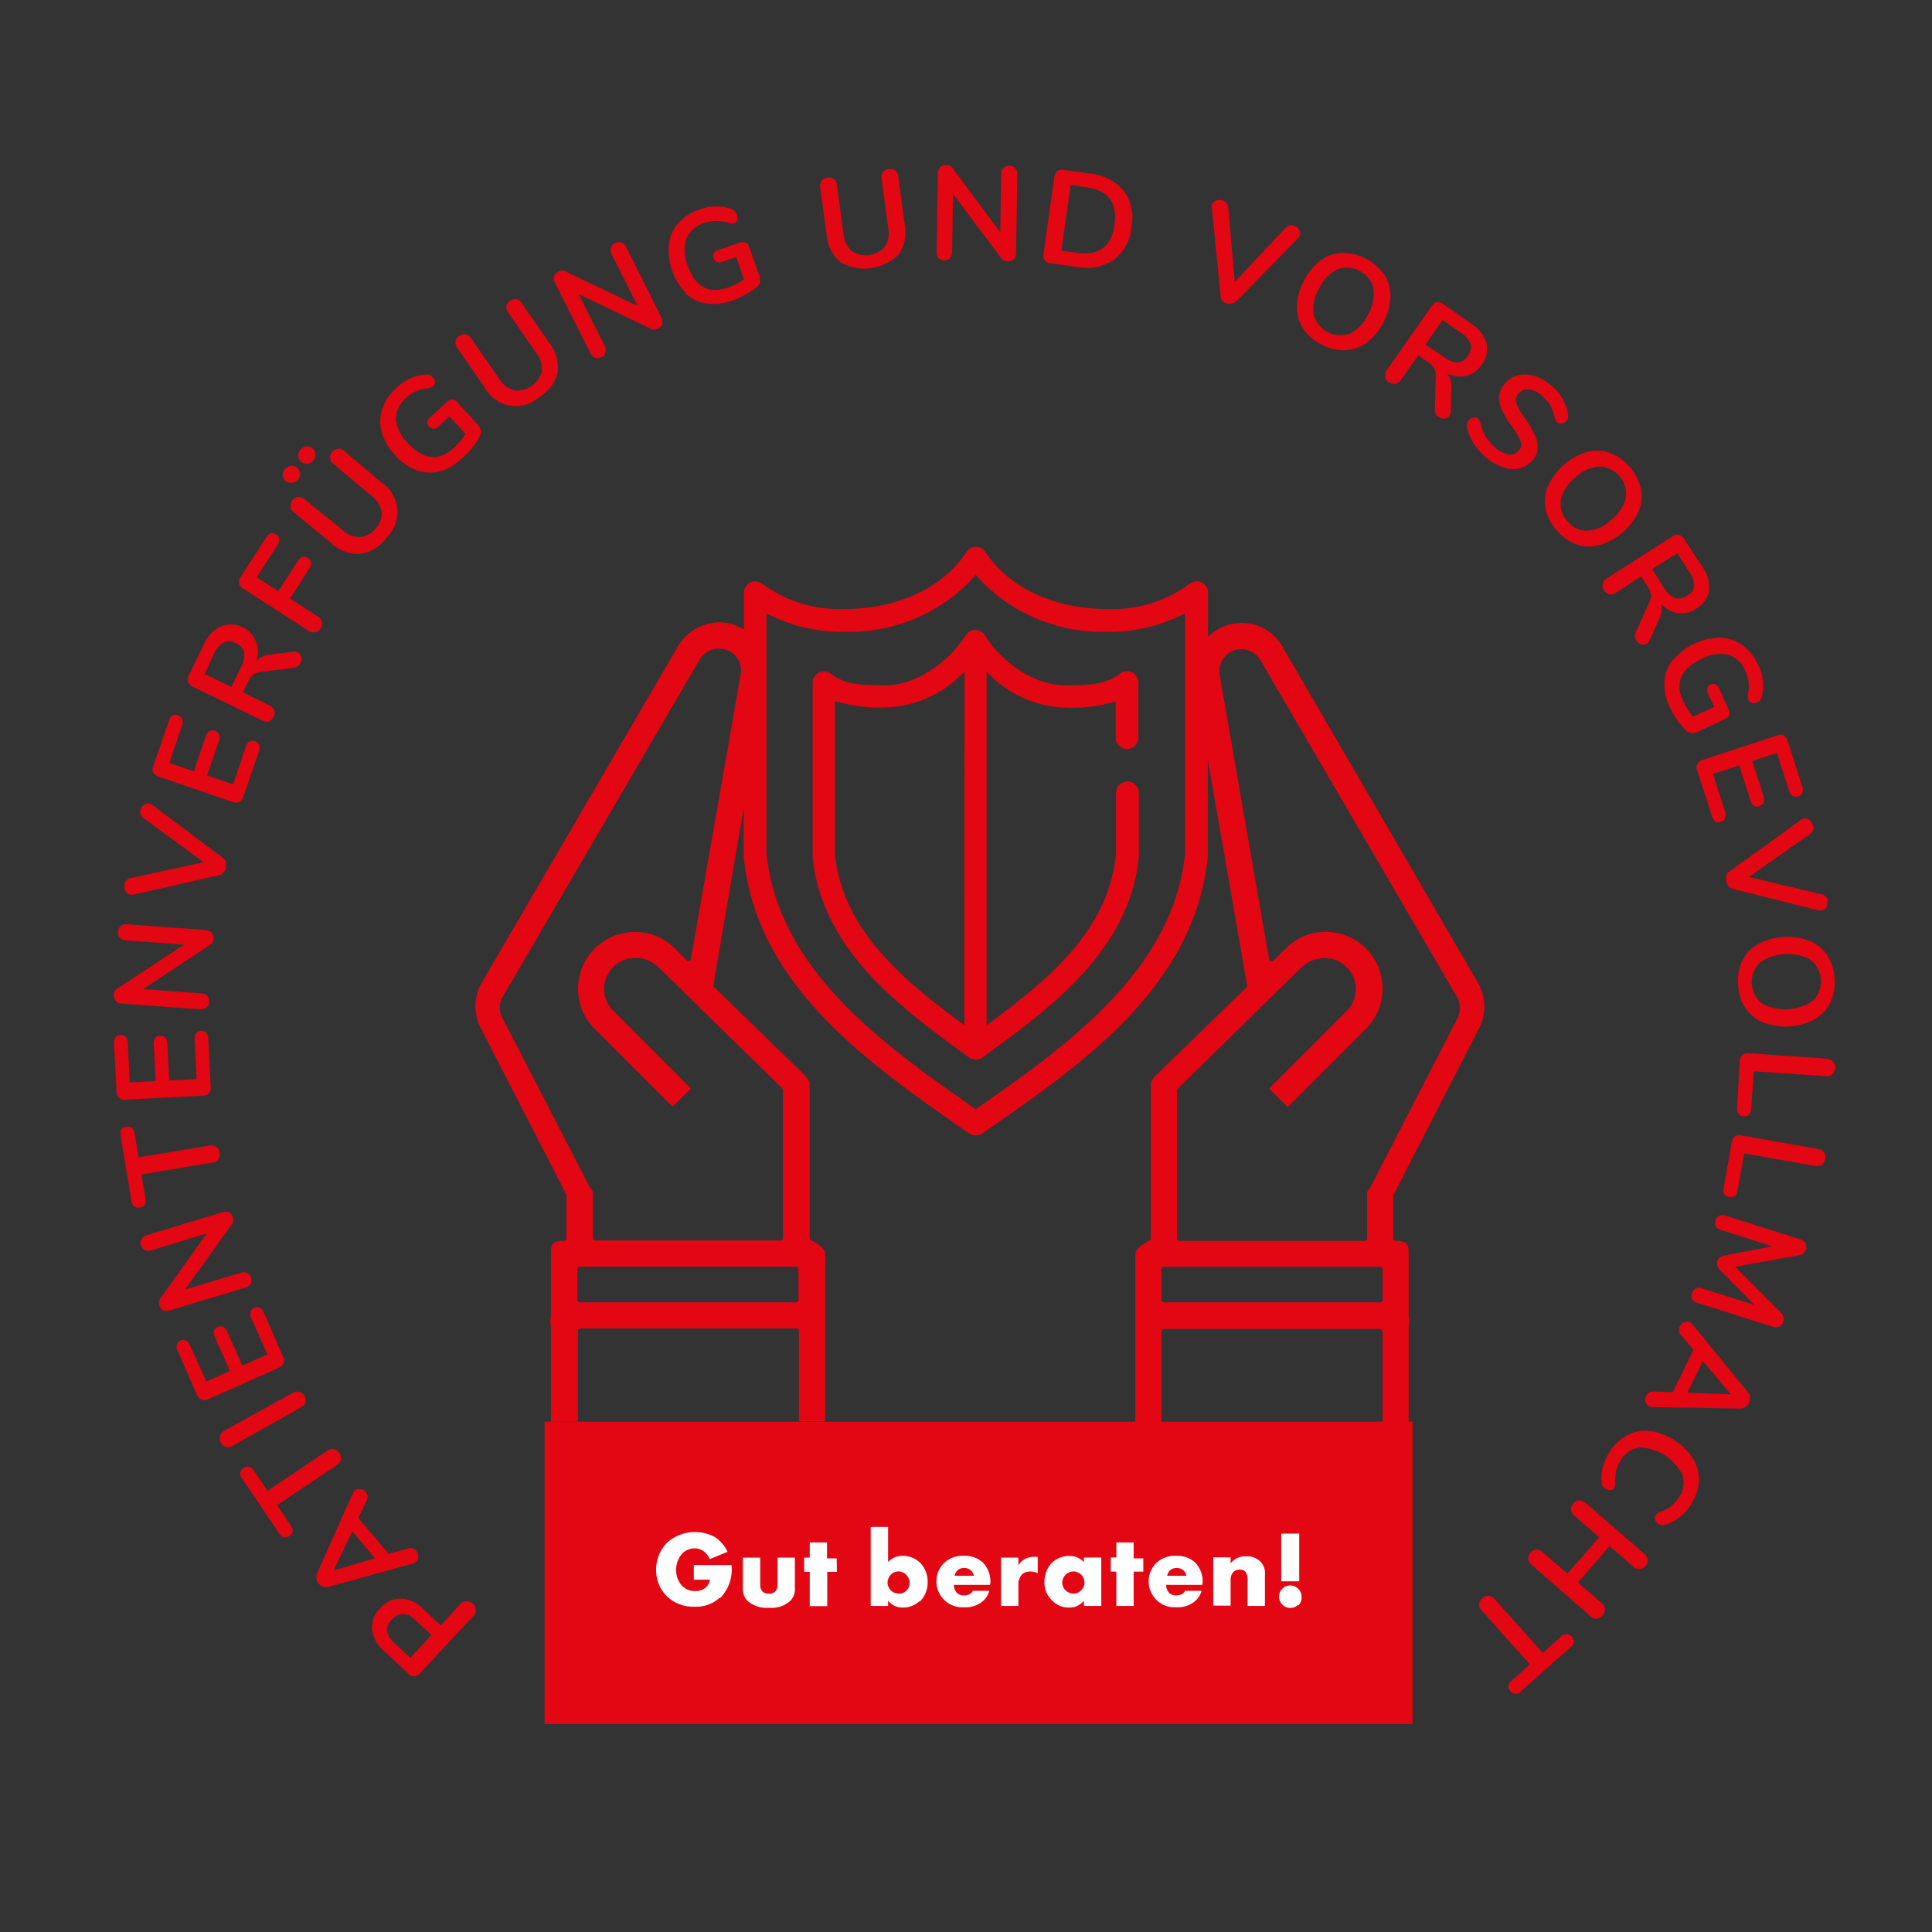 <svg id="Ebene_1" data-name="Ebene 1" xmlns="http://www.w3.org/2000/svg" width="70.556mm" height="70.556mm" viewBox="0 0 200 200">
  <rect x="0" y="0" width="200" height="200" fill="#333333" stroke="none"/>
  <defs>
    <style>
      .cls-1 {
        fill: #fff;
      }

      .cls-2 {
        fill: #e30613;
      }
    </style>
  </defs>
  <rect class="cls-1" x="62.958" y="155.324" width="76.127" height="16.291"/>
  <g id="Ebene_1-2" data-name="Ebene 1">
    <path class="cls-2" d="M48.255,165.755a.92.92,0,0,0-.63.32l-2,2.18-1.8-1.69a3.51,3.51,0,0,0-2.32-1.08,2.81,2.81,0,0,0-2.14,1,2.77,2.77,0,0,0-.85,2.2,3.48,3.48,0,0,0,1.25,2.23l2.49,2.32a.78.78,0,0,0,1.21,0l5.51-5.93a.84.84,0,0,0,0-1.27A1,1,0,0,0,48.255,165.755Zm-5.78,5.86-1.65-1.54c-.9-.83-1-1.65-.25-2.43s1.54-.76,2.44.08l1.65,1.54Z"/>
    <path class="cls-2" d="M43.055,161.675a.69.69,0,0,0,.24-.55.84.84,0,0,0-.21-.58.83.83,0,0,0-.36-.26.87.87,0,0,0-.48,0l-2,.57-3.16-3.71.88-1.83a.84.84,0,0,0,.08-.48.93.93,0,0,0-.18-.39.87.87,0,0,0-.55-.3.69.69,0,0,0-.58.15 1.0 1,0,0,0-.22.3l-3.69,8.27a.9.9,0,0,0-.07.56,1.2,1.2,0,0,0,.24.51,1.12,1.12,0,0,0,.47.33.92.92,0,0,0,.57,0l8.72-2.41A.74.74,0,0,0,43.055,161.675Zm-8.53.9,1.95-4.06,2.35,2.8Z"/>
    <path class="cls-2" d="M28.695,155.815l6.2-4.17a.86.86,0,0,0,.39-.56,1,1,0,0,0-.72-1.08.84.84,0,0,0-.67.16l-6.2,4.17-1.41-2.09c-.31-.46-.67-.55-1.07-.28a.699.699,0,0,0-.15,1.1l3.82,5.66c.31.46.66.55,1.07.28s.45-.64.14-1.1Z"/>
    <path class="cls-2" d="M31.625,145.185a.9.9,0,0,0-1.32-1l-7.11,3.94a.92.92,0,0,0,.19,1.66.89.89,0,0,0,.68-.1l7.11-4.01A.93.93,0,0,0,31.625,145.185Z"/>
    <path class="cls-2" d="M29.365,141.105a.86.86,0,0,0-.06-.66l-2-4.57a1,1,0,0,0-.42-.49.61.61,0,0,0-.56,0,.62.62,0,0,0-.39.42.91.91,0,0,0,.08.65l1.67,3.75-2.6,1.16-1.56-3.5a1,1,0,0,0-.42-.5.65.65,0,0,0-.56,0,.62.62,0,0,0-.39.42,1,1,0,0,0,.09.64l1.56,3.5-2.45,1.09-1.68-3.75a.87.87,0,0,0-.42-.49.66.66,0,0,0-.58,0,.67.67,0,0,0-.38.41,1,1,0,0,0,.09.64l2,4.57a.87.87,0,0,0,.46.48.81.81,0,0,0,.66,0l7.37-3.29A.84.84,0,0,0,29.365,141.105Z"/>
    <path class="cls-2" d="M25.935,132.935a.83.83,0,0,0,.06-.66.76.76,0,0,0-.42-.51.93.93,0,0,0-.68,0l-5.74,1.73,4.83-6.74a.77.77,0,0,0,.11-.74.79.79,0,0,0-.41-.51.91.91,0,0,0-.69,0l-7.78,2.35a.9.9,0,0,0-.55.4.814.814,0,0,0,1.03,1.17l5.73-1.75-4.82,6.72a.78.78,0,0,0-.11.73.81.81,0,0,0,.41.52.86.86,0,0,0,.69,0l7.78-2.34A1,1,0,0,0,25.935,132.935Z"/>
    <path class="cls-2" d="M15.055,124.065l-.41-2.49,7.37-1.23a.87.87,0,0,0,.6-.34.94.94,0,0,0,.13-.69.87.87,0,0,0-.35-.59.89.89,0,0,0-.67-.14l-7.38,1.23-.41-2.48c-.09-.55-.38-.78-.86-.7s-.68.39-.59.94l1.12,6.73c.09.55.38.78.86.7S15.145,124.605,15.055,124.065Z"/>
    <path class="cls-2" d="M21.015,113.425a.81.81,0,0,0,.61-.26.88.88,0,0,0,.19-.64l-.26-5a1,1,0,0,0-.21-.62.63.63,0,0,0-.52-.19.65.65,0,0,0-.52.25.93.93,0,0,0-.16.63l.21,4.11-2.84.14-.2-3.83a1,1,0,0,0-.21-.61.62.62,0,0,0-.53-.19.63.63,0,0,0-.51.24,1,1,0,0,0-.15.64l.2,3.82-2.68.14-.21-4.1a1,1,0,0,0-.22-.62.68.68,0,0,0-.55-.19.62.62,0,0,0-.5.25,1,1,0,0,0-.15.63l.26,5a.89.89,0,0,0,.26.62.8.8,0,0,0,.63.19Z"/>
    <path class="cls-2" d="M12.585,103.895l8.11.59a.89.89,0,0,0,.66-.18.76.76,0,0,0,.3-.59.79.79,0,0,0-.21-.62.92.92,0,0,0-.63-.27l-6-.43,6.92-4.57a.8.8,0,0,0,.37-.65.79.79,0,0,0-.21-.63.89.89,0,0,0-.63-.28l-8.1-.58a.89.89,0,0,0-.66.18.82.82,0,0,0-.29.6.79.79,0,0,0,.2.62.92.92,0,0,0,.63.27l6,.43-6.89,4.55a.78.78,0,0,0-.37.64.83.83,0,0,0,.2.64A.84.84,0,0,0,12.585,103.895Z"/>
    <path class="cls-2" d="M13.455,92.615a.82.82,0,0,0,.34,0l8.86-2a.86.86,0,0,0,.48-.29,1.08,1.08,0,0,0,.25-.5,1.11,1.11,0,0,0,0-.57.86.86,0,0,0-.32-.45l-7.28-5.46a.84.84,0,0,0-.32-.15.66.66,0,0,0-.6.15.94.94,0,0,0-.34.57.75.75,0,0,0,.3.76l6.26,4.58-7.58,1.65a.83.83,0,0,0-.41.23.88.88,0,0,0-.2.41.92.92,0,0,0,.08.67A.68.68,0,0,0,13.455,92.615Z"/>
    <path class="cls-2" d="M16.465,80.405l7.63,2.63a.79.79,0,0,0,1.08-.54l1.65-4.73a1,1,0,0,0,0-.64.62.62,0,0,0-.41-.38.68.68,0,0,0-.58,0,1,1,0,0,0-.38.53l-1.33,3.92-2.69-.92,1.24-3.6a1,1,0,0,0,0-.65.75.75,0,0,0-1-.34,1,1,0,0,0-.37.53l-1.24,3.63-2.54-.87,1.33-3.89a.92.92,0,0,0,0-.65.65.65,0,0,0-.44-.38.59.59,0,0,0-.55,0,.94.94,0,0,0-.37.53l-1.63,4.73a.83.83,0,0,0,0,.66A.78.78,0,0,0,16.465,80.405Z"/>
    <path class="cls-2" d="M19.885,71.055l7.28,3.54a.88.88,0,0,0,.66.08.85.85,0,0,0,.5-.47.83.83,0,0,0,.06-.68.92.92,0,0,0-.49-.5l-2.75-1.35.6-1.22a1.54,1.54,0,0,1,.51-.64,1.76,1.76,0,0,1,.82-.26l3.32-.43a.921.921,0,0,0,.78-1.14.65.65,0,0,0-.36-.46.84.84,0,0,0-.51-.06l-2.28.29a2.89,2.89,0,0,0-.88.23,1.79,1.79,0,0,0-.62.48,2.819,2.819,0,0,0-3.7-3.61,3.73,3.73,0,0,0-1.77,1.95l-1.51,3.11a.83.83,0,0,0-.08.66A.86.86,0,0,0,19.885,71.055Zm2.27-3.38a2.37,2.37,0,0,1,1-1.17,1.39,1.39,0,0,1,1.26.08,1.44,1.44,0,0,1,.85.94,2.34,2.34,0,0,1-.31,1.5l-1,2.09-2.77-1.35Z"/>
    <path class="cls-2" d="M25.135,60.915l6.81,4.39a.9.9,0,0,0,.68.14.85.85,0,0,0,.56-.4.83.83,0,0,0,.13-.67.87.87,0,0,0-.42-.55l-2.88-1.86,2-3.1c.3-.47.26-.83-.14-1.09s-.75-.15-1.06.32l-2,3.1-2.24-1.44,2.15-3.33c.3-.47.26-.84-.14-1.09s-.76-.16-1.06.34l-2.63,4.08a.86.86,0,0,0-.16.65A.85.85,0,0,0,25.135,60.915Z"/>
    <path class="cls-2" d="M30.175,49.975a.9.9,0,0,0,.65-.3.93.93,0,0,0,.24-.66.86.86,0,0,0-.32-.6.84.84,0,0,0-.65-.2.94.94,0,0,0-.6.36.87.87,0,0,0-.23.65.8.8,0,0,0,.32.59A.87.87,0,0,0,30.175,49.975Z"/>
    <path class="cls-2" d="M31.825,48.015a.9.9,0,0,0,.6-.35.87.87,0,0,0,.23-.65.86.86,0,0,0-.32-.6.84.84,0,0,0-.65-.2.92.92,0,0,0-.59.35.87.87,0,0,0-.23.65.8.8,0,0,0,.32.59A.87.87,0,0,0,31.825,48.015Z"/>
    <path class="cls-2" d="M38.425,51.305a2.72,2.72,0,0,1,1.08,1.67,2.23,2.23,0,0,1-.61,1.7,2.26,2.26,0,0,1-1.61.93,2.67,2.67,0,0,1-1.85-.76l-3.91-3.17a.89.89,0,0,0-.65-.23.87.87,0,0,0-.59.33.84.84,0,0,0-.22.65.89.89,0,0,0,.34.59l3.85,3.19a4.15,4.15,0,0,0,3,1.15,4.17,4.17,0,0,0,2.74-1.68,3.67,3.67,0,0,0-.53-5.74l-3.84-3.26a.89.89,0,0,0-.65-.23.87.87,0,0,0-.59.33.84.84,0,0,0-.22.65.89.89,0,0,0,.34.59Z"/>
    <path class="cls-2" d="M40.825,47.045a5.7,5.7,0,0,0,2.29,1.63,4.08,4.08,0,0,0,2.42.13,5.49,5.49,0,0,0,2.29-1.37,9.561,9.561,0,0,0,1-1,7.701,7.701,0,0,0,.75-1.1,1.23,1.23,0,0,0,.21-.77,1.76,1.76,0,0,0-.49-.78l-2-2.2a.68.68,0,0,0-.47-.23.76.76,0,0,0-.51.21l-1.8,1.66a.68.68,0,0,0-.27.47.58.58,0,0,0,.18.47.56.56,0,0,0,.45.22.75.75,0,0,0,.5-.22l1.15-1.06,1.66,1.81a6.91,6.91,0,0,1-1.22,1.46q-2.33,2.13-4.75-.52a4,4,0,0,1-1.23-2.48,2.86,2.86,0,0,1,1.08-2.19,3.9,3.9,0,0,1,1-.68,4.46,4.46,0,0,1,1.25-.32,1.65,1.65,0,0,0,.32-.08.79.79,0,0,0,.24-.15.52.52,0,0,0,.15-.42.76.76,0,0,0-.22-.49.69.69,0,0,0-.3-.22,1.08,1.08,0,0,0-.38-.06,4.8,4.8,0,0,0-3.07,1.38,5,5,0,0,0-1.47,2.17,4,4,0,0,0-.07,2.4A5.69,5.69,0,0,0,40.825,47.045Z"/>
    <path class="cls-2" d="M50.165,40.095a3.65,3.65,0,0,0,5.68,1,4.09,4.09,0,0,0,1.89-2.59,4.15,4.15,0,0,0-.91-3.06l-2.84-4.1a.9.9,0,0,0-.56-.4,1,1,0,0,0-1,.73.87.87,0,0,0,.17.66l2.91,4.19a2.71,2.71,0,0,1,.59,1.89,2.66,2.66,0,0,1-2.86,2,2.72,2.72,0,0,1-1.57-1.22l-2.9-4.19a.94.94,0,0,0-.56-.4.83.83,0,0,0-.66.17.86.86,0,0,0-.39.56.87.87,0,0,0,.17.66Z"/>
    <path class="cls-2" d="M61.115,36.545a1.0 1,0,0,0,.49.48.77.77,0,0,0,.66-.05.78.78,0,0,0,.43-.5.94.94,0,0,0-.1-.68l-2.7-5.35,7.48,3.59a.78.78,0,0,0,.74,0,.8.8,0,0,0,.44-.5.93.93,0,0,0-.09-.68l-3.64-7.28a.91.91,0,0,0-.5-.47.86.86,0,0,0-.66.06.8.8,0,0,0-.42.49.88.88,0,0,0,.08.68l2.68,5.34-7.45-3.57a.78.78,0,0,0-.74,0,.85.85,0,0,0-.45.5.88.88,0,0,0,.09.68Z"/>
    <path class="cls-2" d="M70.915,30.335a4.12,4.12,0,0,0,2.16,1.08,5.37,5.37,0,0,0,2.67-.29,8.5,8.5,0,0,0,1.3-.56,7.499,7.499,0,0,0,1.12-.7,1.18,1.18,0,0,0,.5-.63,1.7,1.7,0,0,0-.13-.9l-1-2.82a.66.66,0,0,0-.89-.41l-2.32.79a.73.73,0,0,0-.44.33.7.7,0,0,0,.31.89.77.77,0,0,0,.54,0l1.48-.51.8,2.32a7.35,7.35,0,0,1-1.7.86c-2,.68-3.38-.12-4.15-2.38a4,4,0,0,1-.1-2.73,2.89,2.89,0,0,1,1.87-1.59,4.06,4.06,0,0,1,1.18-.22,4.54,4.54,0,0,1,1.27.2,1.16,1.16,0,0,0,.33.06.84.84,0,0,0,.27,0,.5.5,0,0,0,.32-.33.83.83,0,0,0,0-.54.86.86,0,0,0-.19-.31,1,1,0,0,0-.29-.27,4.75,4.75,0,0,0-3.36,0,5.18,5.18,0,0,0-2.22,1.39,4.17,4.17,0,0,0-1,2.18,6.42,6.42,0,0,0,1.74,5.07Z"/>
    <path class="cls-2" d="M87.035,27.155a5,5,0,0,0,6-.82,4.12,4.12,0,0,0,.62-3.14l-.67-4.95a.87.87,0,0,0-.32-.61,1,1,0,0,0-1.26.17.94.94,0,0,0-.15.67l.68,5.05a2.7,2.7,0,0,1-.33,2,2.64,2.64,0,0,1-3.44.47,2.69,2.69,0,0,1-.85-1.8l-.68-5.05a.89.89,0,0,0-.32-.61.83.83,0,0,0-.66-.15.81.81,0,0,0-.6.32.89.89,0,0,0-.15.67l.67,4.95A4.11,4.11,0,0,0,87.035,27.155Z"/>
    <path class="cls-2" d="M97.715,26.965a.79.79,0,0,0,.61-.24,1,1,0,0,0,.24-.65l.09-6,5,6.66a.81.81,0,0,0,.67.33.84.84,0,0,0,.62-.24.94.94,0,0,0,.24-.65l.13-8.13a.837.837,0,1,0-1.67,0l-.1,6-4.93-6.63a.76.76,0,0,0-.66-.33.81.81,0,0,0-.63.23.86.86,0,0,0-.24.64l-.13,8.13a.9.9,0,0,0,.21.65A.77.77,0,0,0,97.715,26.965Z"/>
    <path class="cls-2" d="M108.755,27.255l2.71.38a5.15,5.15,0,0,0,3.86-.75,4.76,4.76,0,0,0,1.81-3.39,4.77,4.77,0,0,0-.8-3.74,5.18,5.18,0,0,0-3.51-1.79l-2.71-.38a.93.93,0,0,0-.66.13.85.85,0,0,0-.31.59l-1.12,8a.82.82,0,0,0,.14.65A.85.85,0,0,0,108.755,27.255Zm2.08-8.1,1.68.24c2.22.31,3.17,1.6,2.86,3.85s-1.59,3.25-3.81,2.93l-1.69-.23Z"/>
    <path class="cls-2" d="M126.505,31.095a1,1,0,0,0,.47.32,1.06,1.06,0,0,0,.56,0,.84.84,0,0,0,.49-.26l6.34-6.48a.76.76,0,0,0,.19-.29.66.66,0,0,0-.08-.62.9.9,0,0,0-.51-.41.76.76,0,0,0-.85.2l-5.29,5.62-.68-7.73a.8.8,0,0,0-.18-.43.81.81,0,0,0-.37-.26,1,1,0,0,0-.68,0,.7.7,0,0,0-.46.44.88.88,0,0,0,0,.34l.89,9A.89.89,0,0,0,126.505,31.095Z"/>
    <path class="cls-2" d="M134.895,34.005a4.71,4.71,0,0,0,1.93,1.67,4.84,4.84,0,0,0,2.47.58,4.17,4.17,0,0,0,2.23-.82,5.88,5.88,0,0,0,1.71-2.11,6,6,0,0,0,.71-2.62,4.1,4.1,0,0,0-.65-2.28,5.31,5.31,0,0,0-4.4-2.24,4,4,0,0,0-2.23.81,5.88,5.88,0,0,0-1.7,2.11,5.8,5.8,0,0,0-.71,2.62A4.11,4.11,0,0,0,134.895,34.005Zm1.65-4.1a4.09,4.09,0,0,1,1.87-2,2.58,2.58,0,0,1,2.3.14,2.55,2.55,0,0,1,1.45,1.77,4.12,4.12,0,0,1-.53,2.71,4.15,4.15,0,0,1-1.88,2,2.86,2.86,0,0,1-3.677-1.685q-.041-.111-.073-.225A4.07,4.07,0,0,1,136.545,29.905Z"/>
    <path class="cls-2" d="M143.395,39.005a.86.86,0,0,0,.39.57.83.83,0,0,0,.66.16.88.88,0,0,0,.57-.4l1.81-2.54,1.11.77a1.66,1.66,0,0,1,.56.61,1.79,1.79,0,0,1,.13.85l-.09,3.35a.83.83,0,0,0,.1.45,1,1,0,0,0,.28.33.93.93,0,0,0,.62.17.66.66,0,0,0,.51-.28,1,1,0,0,0,.14-.5l.07-2.3a2.82,2.82,0,0,0-.1-.91,1.59,1.59,0,0,0-.38-.68,3.1,3.1,0,0,0,2,.27,2.73,2.73,0,0,0,1.6-1.16,2.67,2.67,0,0,0,.51-2.25,3.81,3.81,0,0,0-1.65-2.05l-2.84-2a.89.89,0,0,0-.64-.18.83.83,0,0,0-.54.38l-4.64,6.64A.9.9,0,0,0,143.395,39.005Zm5.94-5.88,1.9,1.33a2.42,2.42,0,0,1,1,1.15,1.38,1.38,0,0,1-.29,1.23,1.42,1.42,0,0,1-1,.69,2.35,2.35,0,0,1-1.43-.53l-1.95-1.32Z"/>
    <path class="cls-2" d="M156.115,47.035a2.8,2.8,0,0,1-1.39-.77,5,5,0,0,1-.94-1.11,4.35,4.35,0,0,1-.51-1.29,1.15,1.15,0,0,0-.29-.53.53.53,0,0,0-.45-.11.85.85,0,0,0-.67.998l0.0.002a4.5,4.5,0,0,0,.63,1.6,7.34,7.34,0,0,0,1.33,1.53,5,5,0,0,0,1.72,1,3.11,3.11,0,0,0,1.69.14,2.5,2.5,0,0,0,1.37-.81,2,2,0,0,0,.57-1.25,3,3,0,0,0-.3-1.43,10.001,10.001,0,0,0-1.05-1.74,5.469,5.469,0,0,1-.84-1.53.94.94,0,0,1,.22-1,1.19,1.19,0,0,1,1.11-.42,2.5,2.5,0,0,1,1.36.71,3.71,3.71,0,0,1,.84,1,4.69,4.69,0,0,1,.41,1.2,2.282,2.282,0,0,0,.13.32.74.74,0,0,0,.16.2.51.51,0,0,0,.45.12.8.8,0,0,0,.46-.26.71.71,0,0,0,.19-.33,1,1,0,0,0,0-.39,4.82,4.82,0,0,0-1.69-2.94,5,5,0,0,0-1.7-1,3.29,3.29,0,0,0-1.72-.11,2.53,2.53,0,0,0-1.38.84,2.28,2.28,0,0,0-.63,1.28,2.8,2.8,0,0,0,.26,1.42,10.411,10.411,0,0,0,1.06,1.78,6.639,6.639,0,0,1,.89,1.53.88.88,0,0,1-.17.94A1.13,1.13,0,0,1,156.115,47.035Z"/>
    <path class="cls-2" d="M160.265,50.235a4.11,4.11,0,0,0-.28,2.36,4.75,4.75,0,0,0,1.14,2.27,4.81,4.81,0,0,0,2.06,1.48,4.06,4.06,0,0,0,2.37.09,6.54,6.54,0,0,0,4.05-3.44,4,4,0,0,0,.27-2.35,5.28,5.28,0,0,0-3.21-3.76,4.06,4.06,0,0,0-2.37-.1,6.48,6.48,0,0,0-4,3.45Zm2.81-.8a4.06,4.06,0,0,1,2.51-1.14,2.85,2.85,0,0,1,2.75,2.947q-.004.127-.02.253a4.08,4.08,0,0,1-1.49,2.29,4,4,0,0,1-2.51,1.15,2.53,2.53,0,0,1-2.06-1,2.59,2.59,0,0,1-.67-2.21A4.1,4.1,0,0,1,163.075,49.435Z"/>
    <path class="cls-2" d="M165.905,60.445a.85.85,0,0,0,.15.67.82.82,0,0,0,.54.4.87.87,0,0,0,.68-.15l2.61-1.69.74,1.14a1.72,1.72,0,0,1,.28.78,1.85,1.85,0,0,1-.21.84l-1.36,3a.93.93,0,0,0,.474,1.227q.042.019.086.033a.68.68,0,0,0,.59-.06.89.89,0,0,0,.31-.41l.94-2.1a2.86,2.86,0,0,0,.27-.87,1.75,1.75,0,0,0-.09-.78,3.09,3.09,0,0,0,1.76,1,2.72,2.72,0,0,0,1.92-.47,2.63,2.63,0,0,0,1.33-1.88,3.73,3.73,0,0,0-.74-2.52l-1.86-2.83a.9.9,0,0,0-.53-.41.81.81,0,0,0-.65.15l-6.82,4.37A.88.88,0,0,0,165.905,60.445Zm7.73-3.17,1.25,1.95a2.36,2.36,0,0,1,.49,1.45,1.39,1.39,0,0,1-.73,1,1.41,1.41,0,0,1-1.24.23,2.38,2.38,0,0,1-1.12-1l-1.25-2Z"/>
    <path class="cls-2" d="M173.135,68.345a3.93,3.93,0,0,0-.84,2.26,5.39,5.39,0,0,0,.57,2.63,8.55,8.55,0,0,0,.7,1.23,6.62,6.62,0,0,0,.82,1,1.24,1.24,0,0,0,.67.43,1.86,1.86,0,0,0,.89-.23l2.69-1.26a.67.67,0,0,0,.37-.39.69.69,0,0,0-.05-.54l-1-2.22a.77.77,0,0,0-.37-.4.62.62,0,0,0-.51,0,.59.59,0,0,0-.34.37.71.71,0,0,0,.07.54l.66,1.42-2.22,1a7.44,7.44,0,0,1-1-1.6c-.89-1.9-.25-3.37,1.93-4.38a4,4,0,0,1,2.72-.43,2.84,2.84,0,0,1,1.78,1.68,3.69,3.69,0,0,1,.34,1.16,4.09,4.09,0,0,1-.06,1.28,1.32,1.32,0,0,0,0,.33.68.68,0,0,0,.07.27.52.52,0,0,0,.36.28.8.8,0,0,0,.54-.07.82.82,0,0,0,.29-.22 1.0 1,0,0,0,.17-.35,4.75,4.75,0,0,0-.4-3.34,5.13,5.13,0,0,0-1.62-2,4.09,4.09,0,0,0-2.28-.78,6.43,6.43,0,0,0-4.85,2.27Z"/>
    <path class="cls-2" d="M175.695,79.105a.88.88,0,0,0,0,.66l1.54,4.76a1.0 1,0,0,0,.36.54.63.63,0,0,0,.56,0,.65.65,0,0,0,.43-.37.91.91,0,0,0,0-.65l-1.26-3.92,2.71-.88,1.18,3.65a.92.92,0,0,0,.36.54.61.61,0,0,0,.56,0,.62.62,0,0,0,.43-.37 1.0 1,0,0,0,0-.64l-1.18-3.65,2.56-.83,1.26,3.91a.93.93,0,0,0,.37.54.68.68,0,0,0,.58.05.65.65,0,0,0,.42-.37,1,1,0,0,0,0-.65l-1.53-4.76a.89.89,0,0,0-.4-.53.81.81,0,0,0-.67,0l-7.76,2.54A.82.82,0,0,0,175.695,79.105Z"/>
    <path class="cls-2" d="M179.035,90.205a.9.9,0,0,0-.33.46,1.288,1.288,0,0,0,.24,1.07.94.94,0,0,0,.48.3l8.82,2.21a.87.87,0,0,0,.35,0,.71.71,0,0,0,.5-.38,1,1,0,0,0,.1-.65.76.76,0,0,0-.6-.63l-7.55-1.8,6.35-4.46a.79.79,0,0,0,.29-.37.86.86,0,0,0,0-.45 1.0 1,0,0,0-.34-.59.66.66,0,0,0-.61-.17.75.75,0,0,0-.31.14Z"/>
    <path class="cls-2" d="M187.355,97.405a6.51,6.51,0,0,0-5.3.29,4.11,4.11,0,0,0-1.66,1.7,4.72,4.72,0,0,0-.47,2.5,4.77,4.77,0,0,0,.74,2.43,4.1,4.1,0,0,0,1.82,1.51,6.58,6.58,0,0,0,5.31-.28,4,4,0,0,0,1.64-1.69,4.84,4.84,0,0,0,.48-2.5,4.91,4.91,0,0,0-.74-2.45A4.09,4.09,0,0,0,187.355,97.405Zm.33,6.18a5.06,5.06,0,0,1-5.3.28,2.85,2.85,0,0,1-.4-4.011q.081-.098.17-.189a5,5,0,0,1,5.3-.29,2.86,2.86,0,0,1,.396,4.025Q187.772,103.496,187.685,103.585Z"/>
    <path class="cls-2" d="M189.085,109.585l-8.09-.56a.82.82,0,0,0-.63.18.89.89,0,0,0-.26.61l-.28,4.86c0,.55.19.84.67.88s.76-.23.79-.78l.27-3.88,7.46.51a.87.87,0,0,0,.66-.2.85.85,0,0,0,.28-.64.81.81,0,0,0-.82-.94Z"/>
    <path class="cls-2" d="M188.235,118.945l-8-1.42a.91.91,0,0,0-.64.11.88.88,0,0,0-.32.58l-.84,4.76c-.1.54.09.86.57.94s.77-.14.87-.69l.68-3.83,7.36,1.3a.87.87,0,0,0,.68-.12.91.91,0,0,0,.35-.61.88.88,0,0,0-.13-.67A.84.84,0,0,0,188.235,118.945Z"/>
    <path class="cls-2" d="M186.445,128.315l-7.82-2.47a.87.87,0,0,0-.64,0,.71.71,0,0,0-.38.47.74.74,0,0,0,0,.62.81.81,0,0,0,.51.38l5.37,1.7-4.9.94a1.36,1.36,0,0,0-.54.2.76.76,0,0,0-.27.4.79.79,0,0,0,0,.48,1.54,1.54,0,0,0,.32.48l3.54,3.58-5.44-1.72a.82.82,0,0,0-.64,0,.73.73,0,0,0-.38.47.78.78,0,0,0,0,.62.79.79,0,0,0,.51.4l7.81,2.47a.9.9,0,0,0,.69,0,.85.85,0,0,0,.42-.52.93.93,0,0,0-.32-1l-4.67-4.68,6.51-1.17a.94.94,0,0,0,.83-.62.83.83,0,0,0-.05-.66A.93.93,0,0,0,186.445,128.315Z"/>
    <path class="cls-2" d="M175.225,137.115a.8.8,0,0,0-.29-.23.64.64,0,0,0-.6,0,.84.84,0,0,0-.45.42.75.75,0,0,0-.08.44.72.72,0,0,0,.19.43l1.31,1.56-2.14,4.38-2-.06a.75.75,0,0,0-.46.11.74.74,0,0,0-.29.32.86.86,0,0,0-.06.63.71.71,0,0,0,.37.47,1.05,1.05,0,0,0,.36.08l9.06.15a1,1,0,0,0,.55-.16,1.11,1.11,0,0,0,.37-.43,1.15,1.15,0,0,0,.11-.55,1,1,0,0,0-.22-.53Zm-.55,7.06,1.6-3.28,2.9,3.44Z"/>
    <path class="cls-2" d="M173.405,149.145a5.9,5.9,0,0,0-2.54-1,4,4,0,0,0-2.35.4,4.85,4.85,0,0,0-1.86,1.73,5.2,5.2,0,0,0-.72,1.58,4.28,4.28,0,0,0-.13,1.62.81.81,0,0,0,.11.38.82.82,0,0,0,.27.25.79.79,0,0,0,.52.15.5.5,0,0,0,.39-.22.75.75,0,0,0,.11-.28,1.449,1.449,0,0,0,0-.3,4.79,4.79,0,0,1,.12-1.29,3.28,3.28,0,0,1,.45-1,2.7,2.7,0,0,1,2-1.33,5.14,5.14,0,0,1,4.42,2.92,2.67,2.67,0,0,1-.44,2.31,3.801,3.801,0,0,1-.77.86,4.32,4.32,0,0,1-1.12.58,1,1,0,0,0-.48.37.5.5,0,0,0-.05.45.81.81,0,0,0,.34.42 1.0 1,0,0,0,.35.15.76.76,0,0,0,.38-.05,4.54,4.54,0,0,0,1.44-.76,5.6,5.6,0,0,0,1.17-1.29,4.91,4.91,0,0,0,.85-2.39,4.06,4.06,0,0,0-.56-2.32A5.91,5.91,0,0,0,173.405,149.145Z"/>
    <path class="cls-2" d="M164.115,155.565a.88.88,0,0,0-.65-.24.81.81,0,0,0-.6.31.87.87,0,0,0-.23.65.91.91,0,0,0,.33.61l2.58,2.24-3.28,3.77-2.58-2.23a.89.89,0,0,0-.65-.25.79.79,0,0,0-.6.32.82.82,0,0,0-.23.64.87.87,0,0,0,.33.6l6.13,5.34a.85.85,0,0,0,.64.24,1,1,0,0,0,.84-1,.91.91,0,0,0-.33-.6l-2.47-2.14,3.28-3.77,2.47,2.14a.84.84,0,0,0,.64.24.86.86,0,0,0,.61-.32.88.88,0,0,0,.23-.64.84.84,0,0,0-.33-.6Z"/>
    <path class="cls-2" d="M161.585,169.435l-1.88,1.67-5-5.59a.9.9,0,0,0-.61-.32.92.92,0,0,0-.65.26.86.86,0,0,0-.32.61.89.89,0,0,0,.25.64l5,5.59-1.88,1.67c-.42.37-.46.74-.13,1.1a.688.688,0,0,0,1.1,0l5.1-4.54a.69.69,0,0,0,.14-1.1A.709.709,0,0,0,161.585,169.435Z"/>
    <path class="cls-2" d="M121.825,162.315a1,1,0,0,0-.73.27,1.07,1.07,0,0,0-.27.54h2a1.14,1.14,0,0,0-.29-.54A1.08,1.08,0,0,0,121.825,162.315Z"/>
    <path class="cls-2" d="M99.825,162.315a1,1,0,0,0-.73.27,1.07,1.07,0,0,0-.27.54h2a1.24,1.24,0,0,0-.29-.54A1.08,1.08,0,0,0,99.825,162.315Z"/>
    <path class="cls-2" d="M93.035,162.675a1.07,1.07,0,0,0-.82.34,1.29,1.29,0,0,0-.34.81,1.174,1.174,0,0,0,1.16,1.15,1.14,1.14,0,0,0,.79-.3,1.16,1.16,0,0,0,.34-.79,1.22,1.22,0,0,0-.34-.85A1.11,1.11,0,0,0,93.035,162.675Z"/>
    <path class="cls-2" d="M111.105,162.675a1.18,1.18,0,0,0-1.14,1.15,1.15,1.15,0,0,0,.35.82,1.29,1.29,0,0,0,.8.33,1.11,1.11,0,0,0,.81-.35,1.05,1.05,0,0,0,.34-.8,1.1,1.1,0,0,0-.35-.82A1.15,1.15,0,0,0,111.105,162.675Z"/>
    <path class="cls-2" d="M144.265,123.675l8.79-17.11a4.93,4.93,0,0,0,0-4.73l-20.3-34.9a4.87,4.87,0,0,0-7.7-1v-4.57a1.18,1.18,0,0,0-1.9-.94,13.45,13.45,0,0,1-8.56,2.62c-5.45,0-10.16-2.21-12.59-5.91a1.22,1.22,0,0,0-1.1-.52,1.19,1.19,0,0,0-.85.52c-2.43,3.7-7.14,5.91-12.59,5.91a13.45,13.45,0,0,1-8.56-2.62,1.26,1.26,0,0,0-.73-.23,1.12,1.12,0,0,0-.51.11,1.22,1.22,0,0,0-.66,1.06v3.81a4.84,4.84,0,0,0-2.55-.75,5,5,0,0,0-4.27,2.48l-20.36,34.9a4.93,4.93,0,0,0,0,4.73l8.81,17.14a.26.26,0,0,1,0,.11v4.43a.25.25,0,0,1-.25.24c-1.35,0-1.35.48-1.35,1.36v6.4a2.591,2.591,0,0,1-.08.51l.08.63v9.81h2.79v-9.39a.25.25,0,0,1,.24-.25h22.4a.25.25,0,0,1,.24.25v9.35h2.72v-17.35c0-.59-1.08-1.21-1.46-1.38a.25.25,0,0,1-.15-.22v-16c0-.31-.36-.68-.64-1l-9.26-9a.31.31,0,0,1-.07-.18h0l3.14-18.32v5c1.33,13.32,12.78,21.3,22.88,28.34l.47.32a1.22,1.22,0,0,0,1.36,0l.46-.33c10.11-7,21.55-15,22.88-28.37v-9.96l4.07,23.36h0a.25.25,0,0,1-.08.18l-9.25,9c-.28.27-.64.64-.64,1v16a.24.24,0,0,1-.15.22c-.38.17-1.46.79-1.46,1.38v17.36H56.375v31.3h89.86v-31.3h-.41v-9.81l.08-.63a2.1,2.1,0,0,1-.08-.52v-6.4c0-.87,0-1.36-1.35-1.36a.24.24,0,0,1-.25-.23l-0-.01v-4.42A.2.2,0,0,1,144.265,123.675Zm-61.61,7.7v3.19a.25.25,0,0,1-.24.25h-22.4a.25.25,0,0,1-.24-.25v-3.19a.25.25,0,0,1,.24-.25h22.4A.25.25,0,0,1,82.655,131.375Zm-11.14-32.07a.25.25,0,0,1-.17.19.22.22,0,0,1-.24-.06l-1.28-1.29a5.88,5.88,0,0,0-8.31,8.32l8.1,8.1,1.91-1.89-8.09-8.1a3.14,3.14,0,0,1-.9-2.24,3.24,3.24,0,0,1,3.23-3.17,3.46,3.46,0,0,1,2.37.93l12.85,12.58a.22.22,0,0,1,.07.17v15.33a.24.24,0,0,1-.24.24H61.625a.25.25,0,0,1-.25-.24v-4.8a.94.94,0,0,0-.19-.32,1.37,1.37,0,0,1-.2-.29l-9-17.44a2.27,2.27,0,0,1,.07-2.16l20.38-34.89a2.3,2.3,0,0,1,2-1.13,2.248,2.248,0,0,1,2.24,2.66Zm51.17-11c-1.22,12.24-12.48,20.1-21.53,26.42l-.14.1-.15-.1c-9.05-6.32-20.31-14.18-21.52-26.4V69.405a5.626,5.626,0,0,0,0-.59v-5.31l.36.18a17,17,0,0,0,7.74,1.72,17.48,17.48,0,0,0,13.38-5.67l.19-.23.19.23a17.46,17.46,0,0,0,13.37,5.67,17,17,0,0,0,7.74-1.73l.37-.18Zm-2.44,43.08a.25.25,0,0,1,.24-.25h22.4a.25.25,0,0,1,.24.25v3.19a.24.24,0,0,1-.24.24h-22.4a.24.24,0,0,1-.24-.24h0Zm-45.73,34a3.63,3.63,0,0,1-2.63.94,3.91,3.91,0,0,1-2.88-1.11,3.78,3.78,0,0,1-1.08-2.71,3.94,3.94,0,0,1,1.13-2.81,4.34,4.34,0,0,1,4.93-.59,3.66,3.66,0,0,1,1.33,1.54l-1.85.76a1.8,1.8,0,0,0-.54-.75,1.55,1.55,0,0,0-1-.37,1.79,1.79,0,0,0-1.28.52,2.49,2.49,0,0,0-.65,1.71,2.33,2.33,0,0,0,.59,1.62,1.78,1.78,0,0,0,1.37.57,1.57,1.57,0,0,0,1.08-.35,1.31,1.31,0,0,0,.46-.83h-1.67v-1.51h3.9a4.2,4.2,0,0,1-1.21,3.45Zm7.77-1a1.71,1.71,0,0,1-.48,1.34,2.87,2.87,0,0,1-2.17.71,3,3,0,0,1-2.26-.72,1.76,1.76,0,0,1-.48-1.33v-3.14h1.8v2.81a1,1,0,0,0,.27.73.92.92,0,0,0,.63.19.84.84,0,0,0,.64-.21,1,1,0,0,0,.26-.71v-2.81h1.79Zm4.35-1.67h-1v3.55h-1.81v-3.55h-.58v-1.47h.58v-1.57h1.79v1.65h1Zm8.58,3a2.42,2.42,0,0,1-1.77.7,1.84,1.84,0,0,1-1.51-.72v.55h-1.8v-8.18h1.8v3.64a2,2,0,0,1,1.49-.65,2.6,2.6,0,0,1,1.78.68,2.71,2.71,0,0,1,.82,2,2.78,2.78,0,0,1-.81,2.07Zm7.27-1.65h-3.74a1.23,1.23,0,0,0,.32.84,1,1,0,0,0,.74.25,1.43,1.43,0,0,0,.58-.13.88.88,0,0,0,.32-.34h1.71a2.25,2.25,0,0,1-.6,1,2.74,2.74,0,0,1-2,.7,2.687,2.687,0,0,1-2.07-4.6,2.78,2.78,0,0,1,2.05-.73,2.73,2.73,0,0,1,1.93.68,2.8,2.8,0,0,1,.8,2.11Zm4.94-1.2a1.67,1.67,0,0,0-.78-.18,1.22,1.22,0,0,0-.82.27,1.53,1.53,0,0,0-.4,1.15v2.14h-1.8v-5h1.8v.82a1.57,1.57,0,0,1,.71-.69,1.88,1.88,0,0,1,.93-.21h.36Zm6.58,3.38h-1.8v-.55a1.87,1.87,0,0,1-1.56.72,2.38,2.38,0,0,1-1.8-.8,2.49,2.49,0,0,1-.72-1.84,2.79,2.79,0,0,1,.77-2,2.62,2.62,0,0,1,1.81-.71,2,2,0,0,1,1.5.65v-.48h1.8Zm4.35-3.55h-1v3.55h-1.79v-3.55h-.58v-1.47h.58v-1.55h1.79v1.65h1Zm6.1,1.37h-3.74a1.28,1.28,0,0,0,.32.84,1,1,0,0,0,.74.25,1.43,1.43,0,0,0,.58-.13.88.88,0,0,0,.32-.34h1.72a2.29,2.29,0,0,1-.61,1,2.74,2.74,0,0,1-2,.7,2.687,2.687,0,0,1-2.07-4.6,2.81,2.81,0,0,1,2.05-.73,2.77,2.77,0,0,1,1.94.68,2.82,2.82,0,0,1,.79,2.11Zm6.49,2.18h-1.8v-2.54a1.45,1.45,0,0,0-.22-1,.78.78,0,0,0-.58-.22,1,1,0,0,0-.66.24,1.15,1.15,0,0,0-.29.8v2.69h-1.8v-5h1.8v.63a1.89,1.89,0,0,1,1.59-.74,2,2,0,0,1,1.48.54,1.72,1.72,0,0,1,.48,1.4Zm3.45-.13a1.18,1.18,0,0,1-.82.34,1.14,1.14,0,0,1-.82-.34,1.16,1.16,0,0,1,.82-1.99,1.17,1.17,0,0,1,.83.36,1.09,1.09,0,0,1,.33.81,1.11,1.11,0,0,1-.34.91Zm-1.76-2.42v-4.94h1.86v4.94Zm-12.39-16.52v-9.36a.24.24,0,0,1,.24-.24h22.4a.24.24,0,0,1,.24.24h0v9.36Zm21.67-24.36a2.171,2.171,0,0,1-.2.29c-.08.11-.19.24-.19.32v4.79a.24.24,0,0,1-.24.24l-.01-0h-19.19a.24.24,0,0,1-.24-.24h0v-15.33a.24.24,0,0,1,.07-.18l12.85-12.6a3.45,3.45,0,0,1,2.37-.92,3.23,3.23,0,0,1,3.22,3.16,3.16,3.16,0,0,1-.89,2.24l-8.09,8.1,1.93,1.92,8.1-8.1a5.81,5.81,0,0,0,1.72-4.16,5.88,5.88,0,0,0-5.88-5.88h0a5.81,5.81,0,0,0-4.15,1.73l-1.3,1.29a.26.26,0,0,1-.24.06.25.25,0,0,1-.17-.2l-5.13-29.5a2.28,2.28,0,0,1,4.21-1.53l20.36,34.89a2.27,2.27,0,0,1,.07,2.16Z"/>
    <path class="cls-2" d="M117.535,81.245a1.17,1.17,0,0,0-2,.82v6.3c-.74,7.79-6.81,12.9-13,17.47l-.4.3V69.565l.43.39a11.47,11.47,0,0,0,7.68,3.3,15.5,15.5,0,0,0,4.92-.55l.33-.1v3.76a1.17,1.17,0,0,0,.35.83,1.15,1.15,0,0,0,1.626.014l.014-.014a1.22,1.22,0,0,0,.36-.83v-5.69a1.17,1.17,0,0,0-1.91-.94c-1.41,1.12-3.09,1.2-5.69,1.2-3,0-6.38-2.13-8.29-5.17a1.21,1.21,0,0,0-1.1-.55,1.23,1.23,0,0,0-.89.55c-1.9,3-5.31,5.17-8.28,5.17-2.61,0-4.29-.08-5.69-1.2a1.18,1.18,0,0,0-1.87.94v18c.92,9.66,9.13,15.64,15.72,20.45l.47.34a1.2,1.2,0,0,0,1.4,0l.46-.34c6.6-4.81,14.8-10.79,15.72-20.48v-6.57A1.19,1.19,0,0,0,117.535,81.245Zm-17.71,24.89-.4-.3c-6.15-4.57-12.22-9.68-13-17.45V72.605l.4.07a15.43,15.43,0,0,0,4.92.55,11.47,11.47,0,0,0,7.68-3.3l.42-.39Z"/>
  </g>
</svg>
